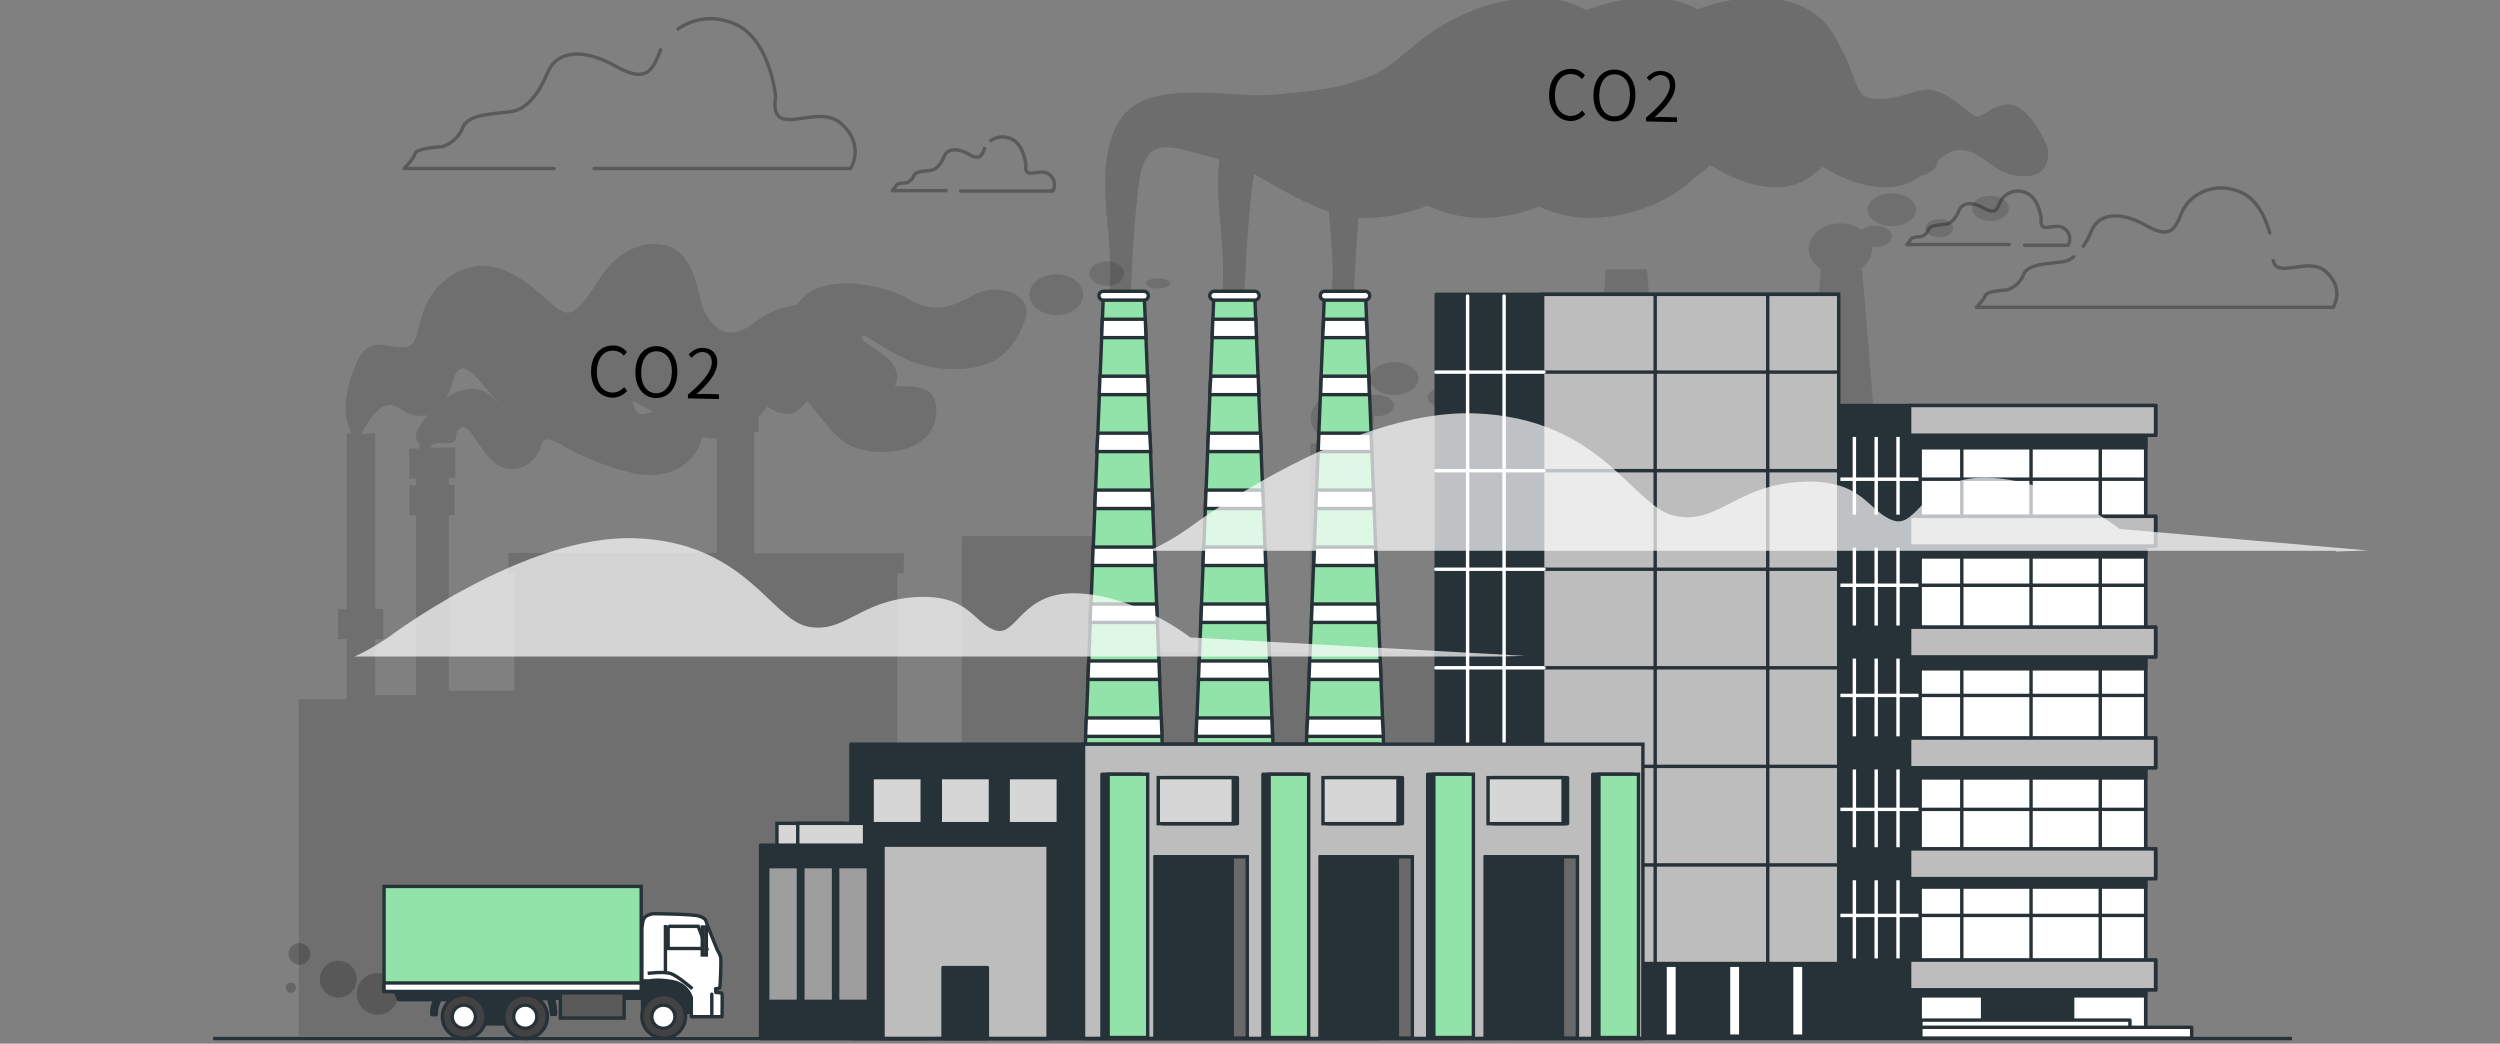 <?xml version="1.0" encoding="utf-8"?>
<!-- Generator: Adobe Illustrator 24.2.3, SVG Export Plug-In . SVG Version: 6.00 Build 0)  -->
<svg version="1.1" id="圖層_1" xmlns="http://www.w3.org/2000/svg" xmlns:xlink="http://www.w3.org/1999/xlink" x="0px" y="0px"
	 viewBox="0 0 733 306" style="enable-background:new 0 0 733 306;" xml:space="preserve">
<rect x="0" y="0" width="733" height="306" fill="#808080" stroke="none"/>
<style type="text/css">
	.st0{opacity:0.3;}
	.st1{fill:none;stroke:#000000;stroke-linecap:round;stroke-linejoin:round;}
	.st2{opacity:0.13;}
	.st3{fill:#263238;stroke:#263238;stroke-linecap:round;stroke-linejoin:round;}
	.st4{fill:none;stroke:#FFFFFF;stroke-linecap:round;stroke-linejoin:round;}
	.st5{fill:#FFFFFF;stroke:#263238;stroke-linecap:round;stroke-linejoin:round;}
	.st6{fill:none;stroke:#263238;stroke-linecap:round;stroke-linejoin:round;}
	.st7{fill:#BDBDBD;stroke:#263238;stroke-miterlimit:10;}
	.st8{opacity:0.15;enable-background:new    ;}
	.st9{fill:#92E3A9;stroke:#263238;stroke-miterlimit:10;}
	.st10{fill:#FFFFFF;stroke:#263238;stroke-miterlimit:10;}
	.st11{fill:#696969;stroke:#263238;stroke-miterlimit:10;}
	.st12{fill:#D6D6D6;stroke:#263238;stroke-miterlimit:10;}
	.st13{fill:#9E9E9E;}
	.st14{opacity:0.21;}
	.st15{fill:none;stroke:#263238;stroke-miterlimit:10;}
	.st16{fill:#595959;stroke:#263238;stroke-miterlimit:10;}
	.st17{fill:#424242;stroke:#263238;stroke-miterlimit:10;}
	.st18{fill:#424242;stroke:#263238;stroke-miterlimit:10;}
	.st19{fill:#424242;stroke:#263238;stroke-miterlimit:10;}
	.st20{opacity:0.7;fill:#FFFFFF;enable-background:new    ;}
</style>
<g class="st0">
	<path class="st1" d="M608,75.3c-0.8,0.7-1.8,1.2-2.9,1.4c-2.9,0.6-10.5,0.3-11.8,3.8c-0.8,2.1-2.6,3.8-4.8,4.5c0,0-6,0.3-6.4,1.6
		c-0.4,1.3-2.6,3.5-2.6,3.5h104.6c0,0,3.5-5.4-2.2-10.5c-5-4.5-14.2,2.3-15.4-3.2"/>
	<path class="st1" d="M665.5,68.3c-1.2-4.2-3.6-9.9-8.6-12c-8.3-3.5-15.3,1.3-17.2,6s-3.2,8-10.5,3.8c-7.3-4.1-13.7-3.8-16,1.6
		c-0.6,1.6-1.4,3.1-2.4,4.5"/>
	<path class="st1" d="M281.7,56h27c0.9-1.6,0.5-3.7-1-4.8c-2.6-2.3-7.6,2-6.9-2.9c0,0-0.6-6-4.3-7.6c-1.9-0.9-4.2-0.7-6,0.5"/>
	<path class="st1" d="M288.7,43.5c-0.9,2.2-1.4,3.6-4.7,1.7c-3.3-1.9-6.2-1.7-7.2,0.7s-2.3,3.7-3.6,4s-4.8,0.1-5.3,1.7
		c-0.4,1-1.2,1.7-2.2,2c0,0-2.7,0.1-2.9,0.7c-0.3,0.6-0.7,1.1-1.2,1.6h15.8"/>
	<path class="st1" d="M174.2,49.4h75.2c0,0,4.4-6.8-2.8-13.2s-21.2,5.6-19.2-8c0,0-1.6-16.8-12-21.2c-6.6-2.8-12.5-1.4-16.6,1.5"/>
	<path class="st1" d="M193.7,14.6c-2.4,6-4,10-13.2,4.8s-17.2-4.8-20,2s-6.4,10.4-10,11.2c-3.6,0.8-13.2,0.4-14.8,4.8
		c-1.1,2.7-3.3,4.7-6,5.6c0,0-7.6,0.4-8,2s-3.2,4.4-3.2,4.4h44"/>
	<path class="st1" d="M593.6,71.9h12.8c0.9-1.6,0.5-3.7-1-4.8c-2.6-2.3-7.6,2-6.9-2.9c0,0-0.6-6-4.3-7.6c-2.9-1.4-6.4-0.2-7.8,2.7
		l0,0c-0.9,2.2-1.4,3.6-4.8,1.7c-3.3-1.9-6.2-1.7-7.2,0.7c-1,2.4-2.4,3.8-3.7,4c-1.3,0.3-4.8,0.1-5.3,1.7c-0.4,1-1.2,1.7-2.2,2
		c0,0-2.7,0.1-2.9,0.7c-0.3,0.6-0.7,1.1-1.2,1.6h30"/>
</g>
<g class="st2">
	<ellipse cx="309.7" cy="86.4" rx="7.9" ry="6"/>
	<path d="M324.5,83.8c-2.8,0-5.1-1.6-5.1-3.6s2.3-3.6,5.1-3.6c2.8,0,5.1,1.6,5.1,3.6C329.6,82.2,327.3,83.8,324.5,83.8z"/>
	<path d="M339.5,84.6c-2,0-3.6-0.7-3.6-1.5s1.6-1.5,3.6-1.5s3.6,0.7,3.6,1.5S341.5,84.6,339.5,84.6z"/>
	<path d="M437.6,114.4c-3,0-5.4-1.7-5.4-3.7c0-2.1,2.4-3.7,5.4-3.7s5.4,1.7,5.4,3.7C443,112.7,440.6,114.4,437.6,114.4z"/>
	<ellipse cx="554.7" cy="61.5" rx="7.1" ry="4.8"/>
	<path d="M422.7,119.2c-2.3,0-4.1-1.2-4.1-2.7s1.8-2.7,4.1-2.7c2.3,0,4.1,1.2,4.1,2.7C426.7,117.9,424.9,119.2,422.7,119.2z"/>
	<path d="M408.8,115.8c-3.9,0-7.1-2.1-7.1-4.8c0-2.6,3.2-4.8,7.1-4.8s7.1,2.1,7.1,4.8C415.9,113.6,412.7,115.8,408.8,115.8z"/>
	<path d="M101.6,205v-17.6h-2.5v-8.8h2.5v-51.5h1.5c-1.5-2.6-3-7.8-0.2-16.4c4.4-14,9.2-8.5,15.6-8.9c6.5-0.3,1.5-12.3,13.3-20.6
		s22.4,1.2,28.5,6.6s7.5,6.5,15.3-5.8c7.8-12.2,19-12.2,23.8-7.8c4.8,4.4,5.4,12.9,6.8,16.3c1.4,3.4,6.1,11.2,14.9,4.1
		c3.6-2.8,7.9-4.6,12.5-5.2c0.4-0.6,0.9-1.1,1.4-1.7c6.8-7.9,24.8-4.1,31.5,0s12.2,2.7,18.8-1.1c6.5-3.8,18.5-1.1,15,7.9
		s-9.3,14.7-23.7,13.6s-23.4-12-23.9-9.2c-0.5,2.4,13.4,5.9,9.7,14.4c5.9-0.1,12.6-0.6,12.1,7.9c-0.7,11.9-17,13.2-25.1,9.5
		c-4.4-2-8.9-8.6-12.7-13.2c-1.6,1.6-3.3,4.2-6.2,3.9c-2-0.3-3.9-1-5.5-2.2c-0.8,1.1-1.7,2.1-2.6,3.1v4.3h-1.3v35.6H265v5.9h-1.9
		v76.5H282v-87.4h47.3l-0.3,33.9h55.2V130h12.9v61.1h64.5L470.8,79h12.1l9.1,112.1h32.9l9-112.1h0.3c-2.3-1.2-3.8-3.5-3.9-6
		c0-4.1,4.2-7.5,9.3-7.5c2.2,0,4.4,0.6,6.2,1.9c1.1-0.8,2.5-1.3,4-1.2c2.7,0,4.9,1.4,4.9,3.1s-2.2,3.1-4.9,3.1c-0.3,0-0.6,0-0.9-0.1
		c0,0.2,0,0.5,0,0.7c-0.1,2.6-1.6,4.9-3.9,6h1l18.2,224.8H87.6V205H101.6z M132.8,111.7c-0.5,1.7-1.1,3.3-1.9,4.9
		c5.2-3.4,10.5-3.5,13.8,0.2c0.5,0.5,0.9,1,1.5,1.4C140.3,111.5,135.2,103,132.8,111.7z M185.5,117.5c0.7,2.9,0.9,4.9,5.7,3.4
		l0.2-0.1C189.3,119.5,187.3,118.4,185.5,117.5L185.5,117.5z M131.6,140.2v2h1.7v8.8h-1.7v51.5h19.2V168h-1.7v-5.9h61.1v-33.5
		c-1.5,0-2.9-0.1-4.3-0.5c-1.4,6.4-8.3,13.7-21.7,10.3c-19-4.8-23.8-13.3-25.5-7.8c-1.7,5.4-7.1,8.8-12.6,5.8
		c-5.4-3.1-8.5-13.2-11.2-10.9c-2.7,2.4,1,4.8-5.4,4.4c-2.3-0.1-3.2,0.5-3.4,1.3h7.4v8.8L131.6,140.2z M110,127.1v51.5h2.4v8.8H110
		v16.4h12v-52.7h-2v-8.8h2v-2h-2v-8.8h3c-0.1-0.5-0.1-1.1,0-1.7c0,0-3.6-1,2.4-8.1c-2.6,0.7-5.6-0.1-8.5-2.1
		c-4.8-3.3-9,3.7-10.9,7.6L110,127.1z"/>
	<path d="M384.3,122.6c0-4.1,4.2-7.5,9.3-7.5c2.2,0,4.4,0.6,6.2,1.9c1.1-0.8,2.5-1.3,4-1.2c2.7,0,4.9,1.4,4.9,3.1s-2.2,3.1-4.9,3.1
		c-0.3,0-0.6,0-0.9-0.1c0,0.2,0,0.5,0,0.7c0,4.1-4.2,7.5-9.3,7.5C388.5,130,384.3,126.7,384.3,122.6z"/>
	<path d="M568.6,64.2c2.3,0,4.1,1.2,4.1,2.7s-1.8,2.7-4.1,2.7s-4.1-1.2-4.1-2.7C564.6,65.4,566.4,64.2,568.6,64.2z"/>
	<path d="M583.6,57.4c3,0,5.4,1.7,5.4,3.7c0,2.1-2.4,3.7-5.4,3.7s-5.4-1.7-5.4-3.7C578.2,59,580.6,57.4,583.6,57.4z"/>
</g>
<rect x="536.5" y="121" class="st3" width="92.6" height="182.8"/>
<line class="st4" x1="563.1" y1="140.5" x2="537" y2="140.5"/>
<line class="st4" x1="563.1" y1="171.6" x2="537" y2="171.6"/>
<line class="st4" x1="563.1" y1="203.9" x2="537" y2="203.9"/>
<line class="st4" x1="563.1" y1="237.3" x2="537" y2="237.3"/>
<line class="st4" x1="563.1" y1="268.4" x2="537" y2="268.4"/>
<rect x="563" y="121" class="st5" width="66.1" height="182.8"/>
<rect x="563" y="121" class="st3" width="66.1" height="10.3"/>
<rect x="563" y="153" class="st3" width="66.1" height="10.3"/>
<rect x="563" y="185.8" class="st3" width="66.1" height="10.3"/>
<rect x="563" y="217.8" class="st3" width="66.1" height="10.3"/>
<rect x="563" y="283.2" class="st3" width="66.1" height="8.8"/>
<rect x="563" y="249.8" class="st3" width="66.1" height="10.3"/>
<rect x="581.3" y="285.8" class="st3" width="26.4" height="18"/>
<line class="st6" x1="575.2" y1="126.6" x2="575.2" y2="284.8"/>
<line class="st6" x1="595.5" y1="126.6" x2="595.5" y2="284.8"/>
<line class="st6" x1="615.8" y1="126.6" x2="615.8" y2="284.8"/>
<line class="st4" x1="543.7" y1="126.6" x2="543.7" y2="284.8"/>
<line class="st4" x1="550.1" y1="126.6" x2="550.1" y2="284.8"/>
<line class="st4" x1="556.5" y1="126.6" x2="556.5" y2="284.8"/>
<rect x="533" y="118.9" class="st3" width="99.1" height="8.7"/>
<rect x="559.9" y="118.9" class="st7" width="72.1" height="8.7"/>
<rect x="533" y="151.4" class="st3" width="99.1" height="8.7"/>
<rect x="559.9" y="151.4" class="st7" width="72.1" height="8.7"/>
<rect x="533" y="183.9" class="st3" width="99.1" height="8.7"/>
<rect x="559.9" y="183.9" class="st7" width="72.1" height="8.7"/>
<rect x="533" y="216.4" class="st3" width="99.1" height="8.7"/>
<rect x="559.9" y="216.4" class="st7" width="72.1" height="8.7"/>
<rect x="533" y="248.9" class="st3" width="99.1" height="8.7"/>
<rect x="559.9" y="248.9" class="st7" width="72.1" height="8.7"/>
<rect x="533" y="281.5" class="st3" width="99.1" height="8.7"/>
<rect x="559.9" y="281.5" class="st7" width="72.1" height="8.7"/>
<line class="st6" x1="563.1" y1="140.5" x2="628.5" y2="140.5"/>
<line class="st6" x1="563.1" y1="171.6" x2="628.5" y2="171.6"/>
<line class="st6" x1="563.1" y1="203.9" x2="628.5" y2="203.9"/>
<line class="st6" x1="563.1" y1="237.3" x2="628.5" y2="237.3"/>
<line class="st6" x1="563.1" y1="268.4" x2="628.5" y2="268.4"/>
<rect x="563.2" y="299.1" class="st5" width="61.3" height="2.2"/>
<rect x="563.2" y="301.2" class="st5" width="79.4" height="3.2"/>
<rect x="421.1" y="86.3" class="st3" width="117.9" height="217.4"/>
<rect x="452.3" y="86.3" class="st7" width="86.8" height="217.4"/>
<rect x="472.9" y="283" class="st3" width="66.2" height="20.8"/>
<rect x="488.2" y="283" class="st5" width="3.6" height="20.8"/>
<rect x="506.8" y="283" class="st5" width="3.6" height="20.8"/>
<rect x="525.3" y="283" class="st5" width="3.6" height="20.8"/>
<line class="st6" x1="485.3" y1="283" x2="485.3" y2="86.8"/>
<line class="st4" x1="441" y1="304.5" x2="441" y2="86.8"/>
<line class="st4" x1="430.3" y1="304.5" x2="430.3" y2="86.8"/>
<line class="st6" x1="518.3" y1="283" x2="518.3" y2="86.8"/>
<line class="st6" x1="452.7" y1="109.1" x2="538.5" y2="109.1"/>
<line class="st6" x1="452.7" y1="138" x2="538.5" y2="138"/>
<line class="st6" x1="452.7" y1="166.9" x2="538.5" y2="166.9"/>
<line class="st6" x1="452.7" y1="195.8" x2="538.5" y2="195.8"/>
<line class="st6" x1="452.7" y1="224.7" x2="538.5" y2="224.7"/>
<line class="st6" x1="452.7" y1="253.6" x2="538.5" y2="253.6"/>
<line class="st4" x1="452.7" y1="109.1" x2="421" y2="109.1"/>
<line class="st4" x1="452.7" y1="138" x2="421" y2="138"/>
<line class="st4" x1="452.7" y1="166.9" x2="421" y2="166.9"/>
<line class="st4" x1="452.7" y1="195.8" x2="421" y2="195.8"/>
<line class="st4" x1="452.7" y1="224.7" x2="421" y2="224.7"/>
<line class="st4" x1="452.7" y1="253.6" x2="421" y2="253.6"/>
<line class="st6" x1="421.5" y1="282.5" x2="538.5" y2="282.5"/>
<path class="st8" d="M324.7,65.6c-0.9-10-2.1-23.6,4.8-31.9c8.7-10.5,30.8-5,43.2-5.9c1.2-0.1,2.4-0.2,3.6-0.3l0,0
	c1.1-0.1,2.3-0.3,3.4-0.3l0,0c4.6-0.5,8.5-1,11.8-1.7h0.2c0.6-0.1,1.1-0.2,1.6-0.4l0.3-0.1c0.5-0.1,1-0.2,1.4-0.4l0.4-0.1l1.3-0.4
	l0.4-0.1l1.2-0.4l0.3-0.1c0.4-0.1,0.8-0.3,1.1-0.4L400,23l1.1-0.4l0.3-0.1l1-0.4l0.2-0.1l1-0.5l0.1-0.1c4.3-2.2,7-4.9,10.6-7.8
	l0.1-0.1l0.9-0.7l0.2-0.2l0.8-0.6l0.4-0.3l0.7-0.6l0.4-0.3l0.8-0.6l0.5-0.3l0.8-0.5l0.5-0.4l0.9-0.6l0.5-0.3c0.5-0.3,1-0.6,1.5-0.9
	c1-0.6,2-1.1,3-1.6l1-0.5c0.7-0.3,1.4-0.7,2.1-1c0.4-0.2,0.8-0.3,1.2-0.5c0.7-0.3,1.4-0.6,2.1-0.9l1.1-0.4c1-0.3,2-0.7,3-0.9
	c0.5-0.1,1-0.3,1.5-0.4s1.1-0.3,1.6-0.4s1.2-0.3,1.8-0.4c0.4-0.1,0.8-0.1,1.2-0.2c0.7-0.1,1.4-0.2,2-0.3l0.7-0.1
	c2.5-0.3,5-0.3,7.5-0.1h0.1c0.9,0.1,1.7,0.2,2.5,0.3l0,0c3.3,0.5,6.4,1.5,9.3,3.2c11.5-4.4,24.1-5.1,32.8-0.3
	c15.6-5.8,33-4.6,39.9,7.6C546.5,25.2,542.6,29,551,29s12.2-4.5,17.9-1.9c5.8,2.6,9,7.1,10.9,7.1s7.1-5.8,12.2-2.6
	c5.1,3.2,8.3,11.5,8.3,11.5s2.6,10.3-9.6,8.3c-5.7-0.9-8.2-5.2-13-6.9c-5.2-1.8-8.1,1.3-11.5,4.5c0.7-0.7,1.4-1.4,2.1-2
	c-0.4,1.9-1.7,3.9-4.9,4.4l0,0c-0.5,0.3-0.9,0.7-1.4,1c-6.8,4.3-15.9,2.5-23.2-1.1c-1.6-0.8-3.1-1.6-4.6-2.4l0,0
	c-0.2,0.3-0.5,0.7-0.8,0.9l-0.1,0.1c-0.3,0.3-0.7,0.6-1.1,0.8c-0.7,0.6-1.5,1.2-2.3,1.7c-6.8,4.3-15.9,2.5-23.2-1.1
	c-1.8-0.9-3.6-1.9-5.4-2.9l0,0l-0.1,0.1l-0.9,0.9l-0.3,0.3l-0.8,0.7l-0.4,0.3c-0.3,0.2-0.5,0.4-0.8,0.6l-0.4,0.3
	c-0.3,0.2-0.6,0.4-0.9,0.6c-0.5,0.5-1,1-1.6,1.5c-8,6.7-19.2,10.3-29.6,10.2c-4.9-0.1-9.8-1.3-14.3-3.3l0,0
	c-5.7,2.2-11.7,3.4-17.8,3.3c-5.2-0.2-10.2-1.4-14.9-3.6c-1.3,0.5-2.7,1-4.1,1.4l-1.1,0.3c-0.9,0.2-1.7,0.5-2.6,0.7
	c-0.7,0.1-1.3,0.3-2,0.4l-1.3,0.2c-1,0.2-2.1,0.3-3.1,0.4l-0.8,0.1c-1.2,0.1-2.3,0.1-3.4,0.1c-0.6,0-1.2,0-1.8-0.1
	c-1,11.8-1.4,24-1.4,24h-7.2c0,0,2.1-1.9,0.2-22.4c-0.1-1.1-0.2-2.3-0.3-3.4l-0.9-0.3l-0.6-0.2c-0.8-0.3-1.5-0.6-2.2-0.9l-0.3-0.1
	c-0.9-0.4-1.7-0.8-2.6-1.2h-0.1c-0.9-0.4-1.7-0.9-2.6-1.3h-0.1c-4.2-2.2-8.3-4.7-12.5-6.9l0,0c-0.1,0.5-0.2,1-0.3,1.6
	c-1.9,13.5-2.6,35.2-2.6,35.2h-7.2c0,0,2.1-1.9,0.2-22.4c-0.5-5.7-1.1-12.4-0.3-18.7c-0.5-0.2-1.1-0.3-1.6-0.5
	c-12.2-3.2-19.8-7.1-21.8,6.4s-2.6,35.2-2.6,35.2h-7.2C324.5,88.1,326.7,86.1,324.7,65.6z"/>
<polygon class="st9" points="335.5,86.7 323.5,86.7 317.5,236.6 341.5,236.6 "/>
<path class="st10" d="M335.4,88h-11.9c-0.7,0-1.3-0.6-1.3-1.3l0,0c0-0.7,0.6-1.3,1.3-1.3h11.9c0.7,0,1.3,0.6,1.3,1.3l0,0
	C336.7,87.4,336.2,88,335.4,88z"/>
<polygon class="st10" points="323.2,93.6 323,99 336,99 335.8,93.6 "/>
<polygon class="st10" points="340.7,215.9 340.5,210.5 318.5,210.5 318.3,215.9 "/>
<polygon class="st10" points="319.8,177.1 319.6,182.5 339.4,182.5 339.1,177.1 "/>
<polygon class="st10" points="319.2,193.8 319,199.2 340,199.2 339.8,193.8 "/>
<polygon class="st10" points="320.5,160.4 320.3,165.8 338.7,165.8 338.5,160.4 "/>
<polygon class="st10" points="322.5,110.3 322.3,115.7 336.7,115.7 336.5,110.3 "/>
<polygon class="st10" points="321.2,143.7 321,149.1 338,149.1 337.8,143.7 "/>
<polygon class="st10" points="321.9,127 321.6,132.4 337.4,132.4 337.1,127 "/>
<polygon class="st9" points="367.9,86.7 355.9,86.7 349.9,236.6 374,236.6 "/>
<path class="st10" d="M367.9,88H356c-0.7,0-1.3-0.6-1.3-1.3l0,0c0-0.7,0.6-1.3,1.3-1.3h11.9c0.7,0,1.3,0.6,1.3,1.3l0,0
	C369.2,87.4,368.6,88,367.9,88z"/>
<polygon class="st10" points="355.6,93.6 355.4,99 368.4,99 368.2,93.6 "/>
<polygon class="st10" points="373.1,215.9 372.9,210.5 350.9,210.5 350.7,215.9 "/>
<polygon class="st10" points="352.3,177.1 352.1,182.5 371.8,182.5 371.6,177.1 "/>
<polygon class="st10" points="351.6,193.8 351.4,199.2 372.5,199.2 372.2,193.8 "/>
<polygon class="st10" points="352.9,160.4 352.7,165.8 371.1,165.8 370.9,160.4 "/>
<polygon class="st10" points="355,110.3 354.7,115.7 369.1,115.7 368.9,110.3 "/>
<polygon class="st10" points="353.6,143.7 353.4,149.1 370.5,149.1 370.2,143.7 "/>
<polygon class="st10" points="354.3,127 354.1,132.4 369.8,132.4 369.6,127 "/>
<polygon class="st9" points="400.4,86.7 388.3,86.7 382.3,236.6 406.4,236.6 "/>
<path class="st10" d="M400.3,88h-11.9c-0.7,0-1.3-0.6-1.3-1.3l0,0c0-0.7,0.6-1.3,1.3-1.3h11.9c0.7,0,1.3,0.6,1.3,1.3l0,0
	C401.6,87.4,401,88,400.3,88L400.3,88z"/>
<polygon class="st10" points="388.1,93.6 387.8,99 400.9,99 400.6,93.6 "/>
<polygon class="st10" points="405.6,215.9 405.3,210.5 383.4,210.5 383.1,215.9 "/>
<polygon class="st10" points="384.7,177.1 384.5,182.5 404.2,182.5 404,177.1 "/>
<polygon class="st10" points="384,193.8 383.8,199.2 404.9,199.2 404.7,193.8 "/>
<polygon class="st10" points="385.4,160.4 385.2,165.8 403.5,165.8 403.3,160.4 "/>
<polygon class="st10" points="387.4,110.3 387.2,115.7 401.5,115.7 401.3,110.3 "/>
<polygon class="st10" points="386,143.7 385.8,149.1 402.9,149.1 402.7,143.7 "/>
<polygon class="st10" points="386.7,127 386.5,132.4 402.2,132.4 402,127 "/>
<rect x="249.5" y="218.2" class="st3" width="154.9" height="86.3"/>
<rect x="317.7" y="218.2" class="st7" width="164" height="86.3"/>
<rect x="338.7" y="251.2" class="st11" width="27" height="53.2"/>
<rect x="338.7" y="251.2" class="st3" width="22.6" height="53.2"/>
<rect x="387.1" y="251.2" class="st11" width="27" height="53.2"/>
<rect x="387.1" y="251.2" class="st3" width="22.6" height="53.2"/>
<rect x="435.5" y="251.2" class="st11" width="27" height="53.2"/>
<rect x="435.5" y="251.2" class="st3" width="22.6" height="53.2"/>
<rect x="255.7" y="228" class="st12" width="14.7" height="13.5"/>
<rect x="275.7" y="228" class="st12" width="14.7" height="13.5"/>
<rect x="295.6" y="228" class="st12" width="14.7" height="13.5"/>
<rect x="340.8" y="228" class="st3" width="22" height="13.5"/>
<rect x="339.6" y="228" class="st12" width="22" height="13.5"/>
<rect x="389.2" y="228" class="st3" width="22" height="13.5"/>
<rect x="387.9" y="228" class="st12" width="22" height="13.5"/>
<rect x="437.6" y="228" class="st3" width="22" height="13.5"/>
<rect x="436.3" y="228" class="st12" width="22" height="13.5"/>
<rect x="227.8" y="241.4" class="st12" width="19.6" height="11.4"/>
<rect x="233.9" y="241.4" class="st12" width="19.6" height="11.4"/>
<rect x="223" y="247.8" class="st3" width="48.4" height="56.7"/>
<rect x="258.9" y="247.8" class="st7" width="48.4" height="56.7"/>
<rect x="276.5" y="283.7" class="st3" width="13" height="20.8"/>
<rect x="246.1" y="254.6" class="st13" width="8" height="38.5"/>
<rect x="235.9" y="254.6" class="st13" width="8" height="38.5"/>
<rect x="225.6" y="254.6" class="st13" width="8" height="38.5"/>
<rect x="323.1" y="227" class="st3" width="11.6" height="77.2"/>
<rect x="324.9" y="227" class="st9" width="11.6" height="77.2"/>
<rect x="370.3" y="227" class="st3" width="11.6" height="77.2"/>
<rect x="372.1" y="227" class="st9" width="11.6" height="77.2"/>
<rect x="418.6" y="227" class="st3" width="11.6" height="77.2"/>
<rect x="420.4" y="227" class="st9" width="11.6" height="77.2"/>
<rect x="467" y="227" class="st3" width="11.6" height="77.2"/>
<rect x="468.8" y="227" class="st9" width="11.6" height="77.2"/>
<g class="st14">
	<path d="M116.8,291.4c0,3.4-2.7,6.1-6.1,6.1s-6.1-2.7-6.1-6.1s2.7-6.1,6.1-6.1l0,0C114.1,285.2,116.8,288,116.8,291.4
		C116.8,291.3,116.8,291.3,116.8,291.4z"/>
	<path d="M104.6,287.1c0,3-2.4,5.4-5.4,5.4s-5.4-2.4-5.4-5.4s2.4-5.4,5.4-5.4l0,0C102.2,281.7,104.6,284.1,104.6,287.1z"/>
	<path d="M86.8,289.6c0,0.8-0.7,1.5-1.5,1.5s-1.5-0.7-1.5-1.5s0.7-1.5,1.5-1.5S86.8,288.7,86.8,289.6L86.8,289.6z"/>
	<path d="M91,279.7c0,1.7-1.4,3.2-3.2,3.2c-1.7,0-3.2-1.4-3.2-3.2c0-1.7,1.4-3.2,3.2-3.2l0,0C89.6,276.6,91,278,91,279.7L91,279.7z"
		/>
</g>
<path class="st3" d="M115.3,289.2h70.2v-2.8h11.2l6.9,4.1l0.2,6.3h-15.4v-4.1h-26.2c0.5,1.5,0.7,3.1,0.7,4.7h-1.2c0,0-0.3-3.6-1-4.6
	H156v7.4h-23.1v-7.1H129c-0.7,1.3-1.1,2.8-1.1,4.4h-1.3c-0.1-1.5,0.2-3,0.9-4.4h-10.6L115.3,289.2z"/>
<path class="st5" d="M188.4,270.8c0-0.7,0.3-1.3,0.6-1.8c0.6-0.7,2.1-1.1,2.6-1.1s11.7,0.1,13.4,0.7s2,1.2,2,1.5s3.3,8.4,3.3,8.4
	c0.4,0.7,0.8,1.4,1,2.2c0.2,0.9-0.1,8.8-0.3,9c-0.4,0.1-0.8,0.2-1.2,0.2l0.1,1.1c0,0,1.7,0,1.8,0.3s0,6.8,0,6.8h-9v-5.6
	c-0.8-2.5-3-4.3-5.6-4.7c-4.7-0.8-6.6-0.2-6.6-0.2h-2.3v-15.5L188.4,270.8z"/>
<polygon class="st15" points="195.9,271.9 195.9,278.1 207.2,278.1 204.7,271.6 196.3,271.6 "/>
<line class="st15" x1="195.1" y1="271.2" x2="195.1" y2="285.1"/>
<path class="st15" d="M203,289.9c0,0-4.4-3.9-6.5-4.5s-6.6,0-6.6,0"/>
<rect x="112.6" y="259.9" class="st9" width="75.4" height="30.8"/>
<rect x="112.6" y="288.2" class="st5" width="75.4" height="2.5"/>
<rect x="164.3" y="291.1" class="st16" width="18.7" height="7.4"/>
<ellipse class="st17" cx="194.6" cy="298" rx="6.4" ry="6.4"/>
<path class="st5" d="M191.1,298.1c0-1.9,1.5-3.4,3.4-3.4s3.4,1.5,3.4,3.4s-1.5,3.4-3.4,3.4S191.1,300,191.1,298.1z"/>
<ellipse class="st18" cx="154.1" cy="298.1" rx="6.4" ry="6.4"/>
<path class="st5" d="M150.6,298.1c0-1.9,1.5-3.4,3.4-3.4s3.4,1.5,3.4,3.4s-1.5,3.4-3.4,3.4S150.6,300,150.6,298.1z"/>
<ellipse class="st18" cx="136.1" cy="298.1" rx="6.4" ry="6.4"/>
<path class="st5" d="M132.6,298.1c0-1.9,1.5-3.4,3.4-3.4s3.4,1.5,3.4,3.4s-1.5,3.4-3.4,3.4S132.6,300,132.6,298.1z"/>
<line class="st6" x1="208.7" y1="291.5" x2="208.7" y2="297.5"/>
<rect x="205.9" y="271.8" class="st19" width="1.2" height="8.2"/>
<line class="st15" x1="672" y1="304.5" x2="62.5" y2="304.5"/>
<path class="st20" d="M684.9,161.7l9.4-0.3l-72.8-6.3c0,0-17.5-13.8-37.6-15c-20-1.2-21.3,15-28.8,12.5s-8.8-12.5-27.6-11.3
	c-18.8,1.3-23.8,12.5-36.3,10s-21.3-28.8-58.9-30.1s-84,33.8-84,33.8c-3.6,2.5-7.4,4.7-11.4,6.5h348L684.9,161.7L684.9,161.7z"/>
<path class="st20" d="M439.1,192.5l8.1-0.2l-98.2-5.4c0,0-15.1-11.9-32.4-12.9c-17.3-1.1-18.3,12.9-24.8,10.8s-7.6-10.8-23.7-9.7
	c-16.2,1.1-20.5,10.8-31.3,8.6s-18.3-24.8-50.7-25.9s-72.3,29.1-72.3,29.1c-3.1,2.1-6.4,4-9.8,5.6L439.1,192.5L439.1,192.5z"/>
<g>
	<g>
		<path d="M454.2,27.6c0.1-4.7,2.9-7.5,6.6-7.4c1.8,0,3.1,0.9,3.9,1.9l-0.9,1.1c-0.7-0.9-1.7-1.4-3-1.5c-2.9-0.1-4.8,2.2-4.9,6
			s1.7,6.2,4.5,6.3c1.4,0,2.5-0.5,3.5-1.6l0.9,1.1c-1.2,1.3-2.6,2-4.5,2C456.7,35.2,454.1,32.3,454.2,27.6z"/>
		<path d="M467.2,27.8c0.1-4.7,2.7-7.5,6.3-7.4c3.6,0.1,6.1,3,6,7.7s-2.7,7.6-6.4,7.5C469.6,35.5,467.1,32.5,467.2,27.8z M477.9,28
			c0.1-3.7-1.6-6.1-4.4-6.2c-2.7-0.1-4.5,2.2-4.6,6s1.6,6.2,4.3,6.3C476,34.2,477.8,31.8,477.9,28z"/>
		<path d="M482.6,34.5c4.8-4,6.9-6.9,7-9.4c0-1.7-0.8-3-2.7-3.1c-1.2,0-2.3,0.7-3.2,1.7l-0.9-0.9c1.2-1.3,2.5-2.1,4.3-2
			c2.6,0.1,4.2,1.8,4.1,4.4c-0.1,3-2.4,5.9-6.1,9.2c0.8-0.1,1.7-0.1,2.4-0.1l4.2,0.1v1.4l-9.1-0.2L482.6,34.5z"/>
	</g>
</g>
<g>
	<g>
		<path d="M173.3,108.7c0.1-4.7,2.9-7.5,6.6-7.4c1.8,0,3.1,0.9,3.9,1.9l-0.9,1.1c-0.7-0.9-1.7-1.4-3-1.5c-2.9-0.1-4.8,2.2-4.9,6
			c-0.1,3.8,1.7,6.2,4.5,6.3c1.4,0,2.5-0.5,3.5-1.6l0.9,1.1c-1.2,1.3-2.6,2-4.5,2C175.8,116.4,173.2,113.5,173.3,108.7z"/>
		<path d="M186.3,108.9c0.1-4.7,2.7-7.5,6.3-7.4s6.1,3,6,7.7c-0.1,4.7-2.7,7.6-6.4,7.5C188.7,116.6,186.2,113.6,186.3,108.9z
			 M197,109.2c0.1-3.7-1.6-6.1-4.4-6.2c-2.7-0.1-4.5,2.2-4.6,6s1.6,6.2,4.3,6.3C195.1,115.3,196.9,112.9,197,109.2z"/>
		<path d="M201.7,115.7c4.8-4,6.9-6.9,7-9.4c0-1.7-0.8-3-2.7-3.1c-1.2,0-2.3,0.7-3.2,1.7l-0.9-0.9c1.2-1.3,2.5-2.1,4.3-2
			c2.6,0.1,4.2,1.8,4.1,4.4c-0.1,3-2.4,5.9-6.1,9.2c0.8-0.1,1.7-0.1,2.4-0.1l4.2,0.1v1.4l-9.1-0.2L201.7,115.7z"/>
	</g>
</g>
</svg>
